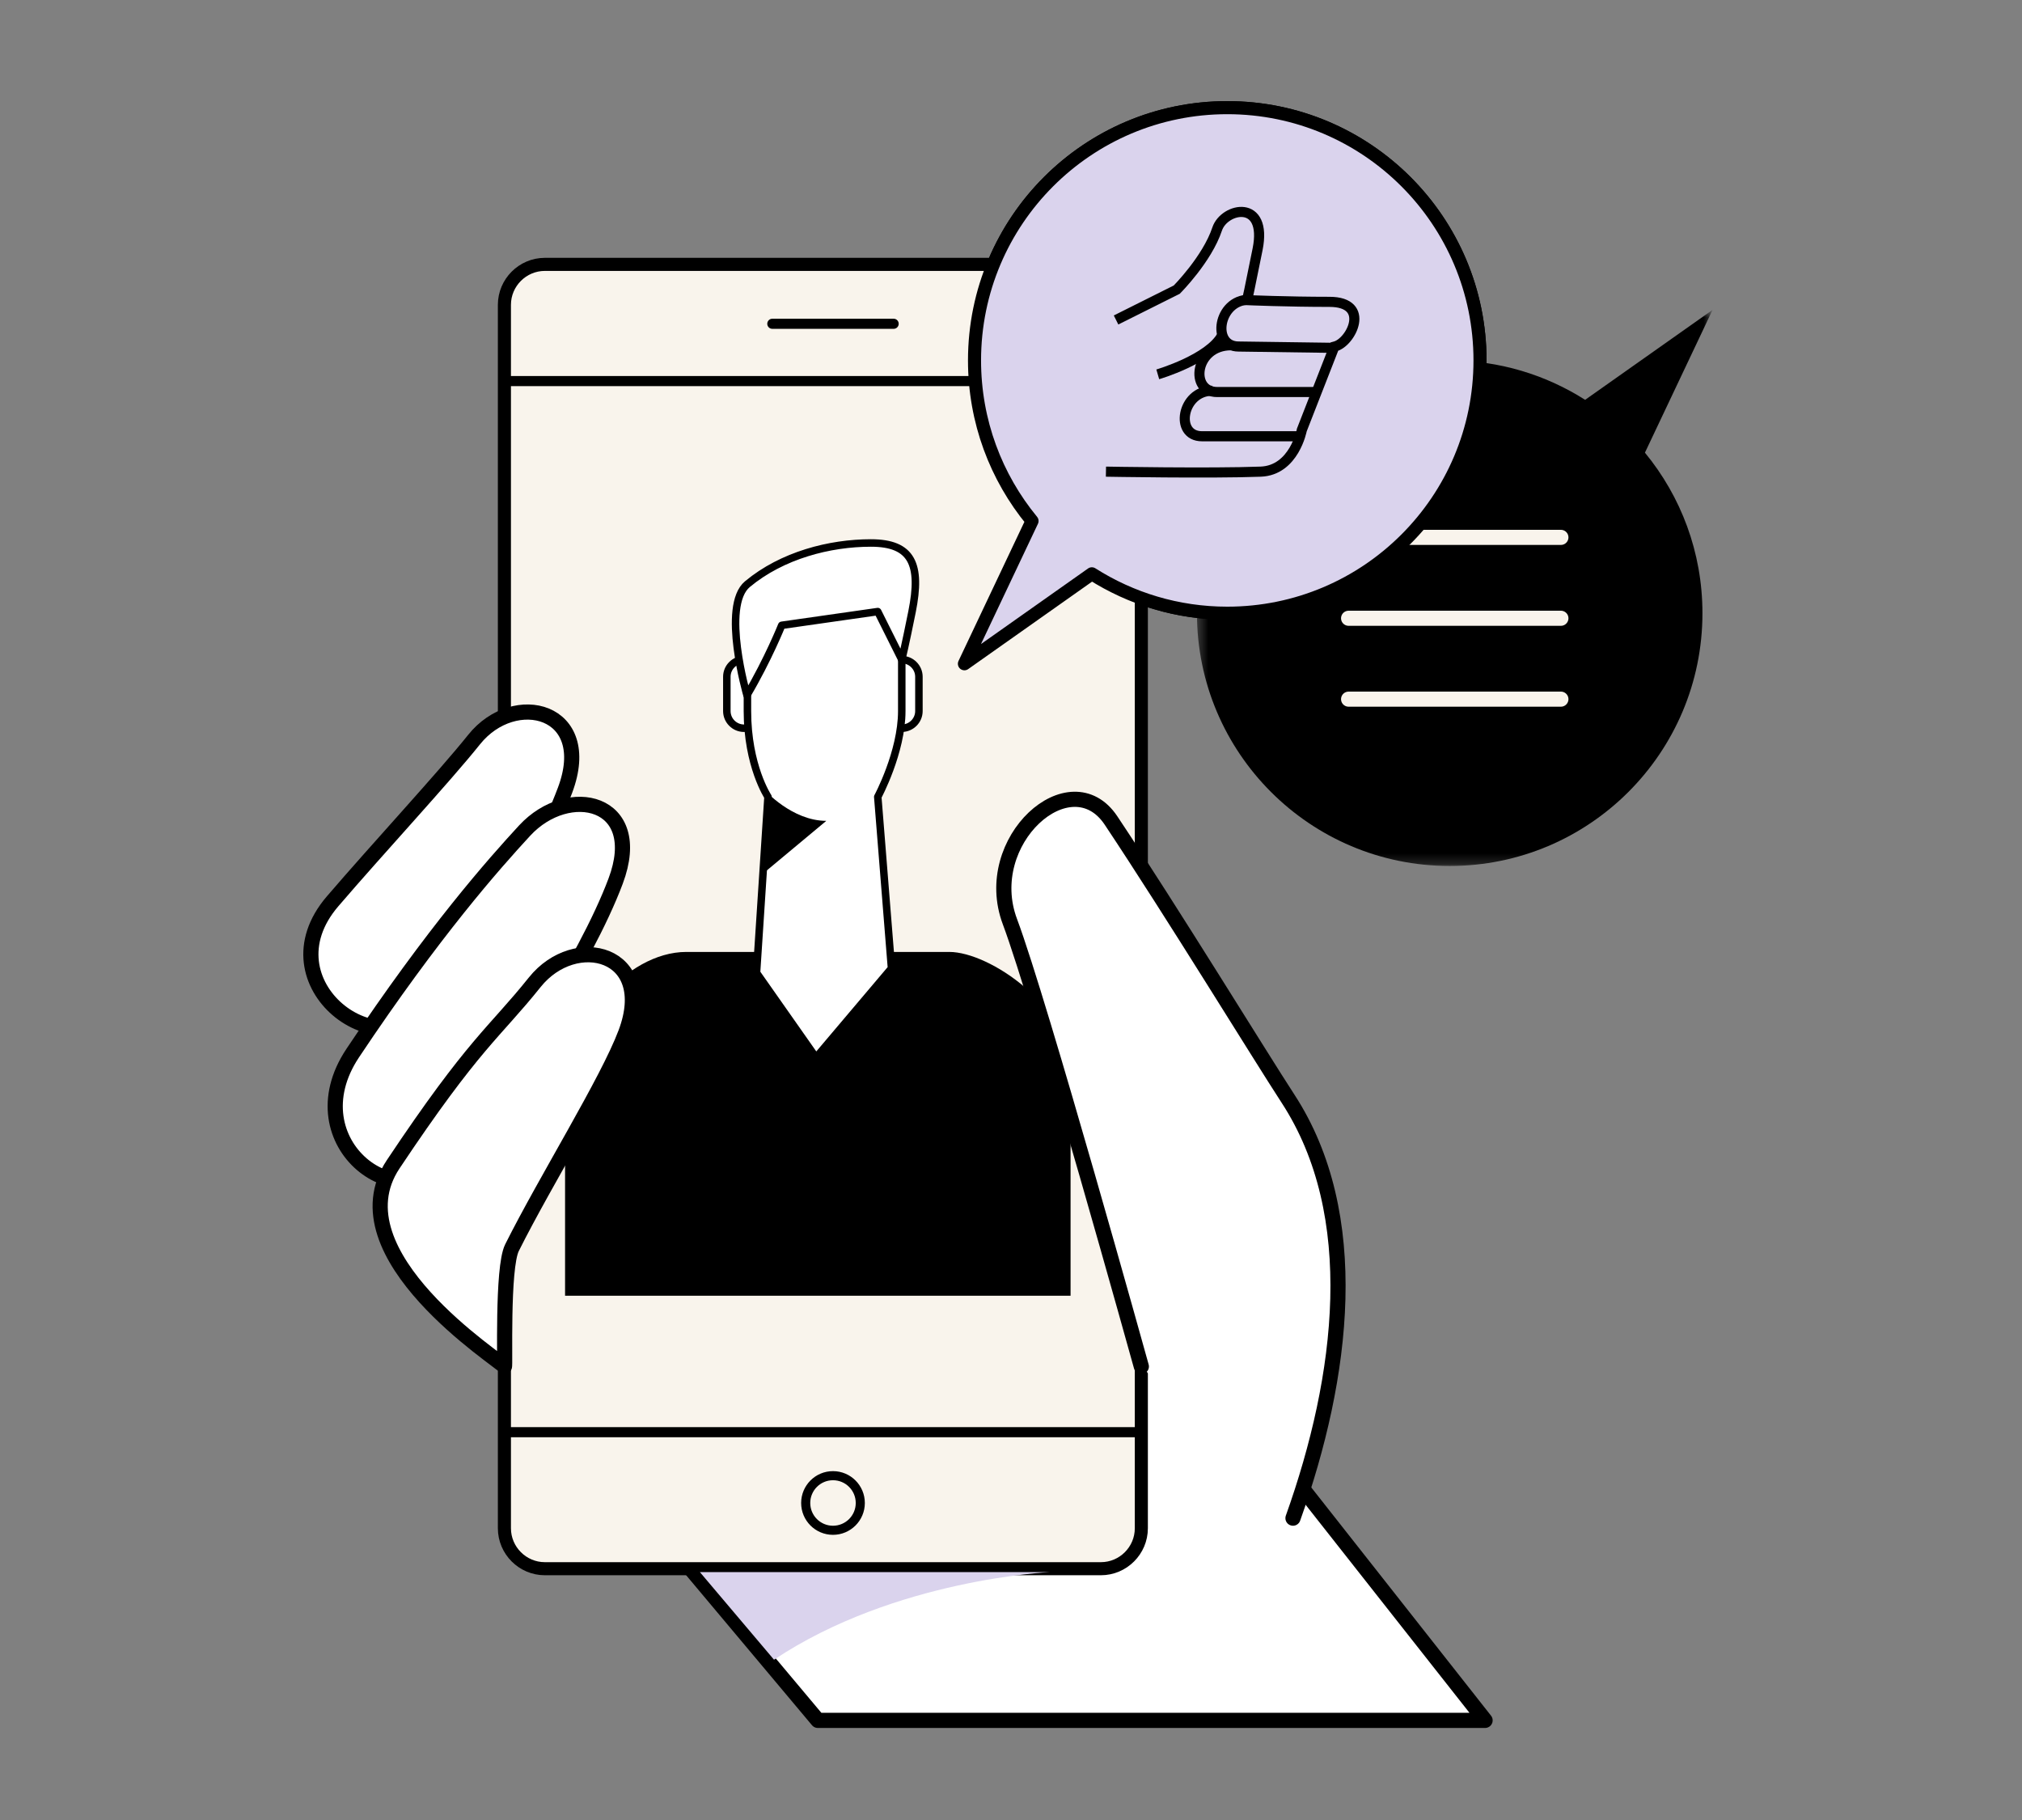 <?xml version="1.0" encoding="UTF-8"?> <svg xmlns="http://www.w3.org/2000/svg" xmlns:xlink="http://www.w3.org/1999/xlink" width="200" height="180" viewBox="0 0 200 180"><rect x="0" y="0" width="200" height="180" fill="#808080" stroke="none"/><defs><polygon id="icon_investors_4-a" points=".392 .75 51.392 .75 51.392 55.75 .392 55.75"></polygon></defs><g fill="none" fill-rule="evenodd" transform="translate(30 10)"><path fill="#FFF" d="M116.892,160.147 L46.392,70.647 C46.392,70.647 9.392,73.647 7.392,83.647 C5.392,93.647 14.392,116.647 14.392,116.647 L50.892,160.147 L116.892,160.147 Z"></path><path stroke="#000" stroke-linecap="round" stroke-linejoin="round" stroke-width="1.5" d="M116.892,160.147 L46.392,70.647 C46.392,70.647 9.392,73.647 7.392,83.647 C5.392,93.647 14.392,116.647 14.392,116.647 L50.892,160.147 L116.892,160.147 Z"></path><path fill="#FFF" d="M91.392,0.647 C77.585,0.647 66.392,11.84 66.392,25.647 C66.392,31.676 68.527,37.207 72.081,41.525 L65.392,55.647 L77.996,46.75 C81.869,49.214 86.462,50.647 91.392,50.647 C105.199,50.647 116.392,39.454 116.392,25.647 C116.392,11.84 105.199,0.647 91.392,0.647"></path><path stroke="#000" stroke-linecap="round" stroke-linejoin="round" stroke-width="1.293" d="M91.392,0.647 C77.585,0.647 66.392,11.84 66.392,25.647 C66.392,31.676 68.527,37.207 72.081,41.525 L65.392,55.647 L77.996,46.75 C81.869,49.214 86.462,50.647 91.392,50.647 C105.199,50.647 116.392,39.454 116.392,25.647 C116.392,11.84 105.199,0.647 91.392,0.647 Z"></path><path fill="#F9F4EC" d="M78.892,145.147 L23.892,145.147 C21.692,145.147 19.892,143.347 19.892,141.147 L19.892,20.147 C19.892,17.947 21.692,16.147 23.892,16.147 L78.892,16.147 C81.092,16.147 82.892,17.947 82.892,20.147 L82.892,141.147 C82.892,143.347 81.092,145.147 78.892,145.147"></path><path stroke="#000" stroke-linecap="round" stroke-linejoin="round" stroke-width="1.293" d="M78.892,145.147 L23.892,145.147 C21.692,145.147 19.892,143.347 19.892,141.147 L19.892,20.147 C19.892,17.947 21.692,16.147 23.892,16.147 L78.892,16.147 C81.092,16.147 82.892,17.947 82.892,20.147 L82.892,141.147 C82.892,143.347 81.092,145.147 78.892,145.147 Z"></path><path fill="#000" d="M25.892,118.147 L75.892,118.147 L75.892,95.932 C75.892,89.586 67.892,84.147 63.892,84.147 L37.892,84.147 C31.892,84.147 25.892,91.399 25.892,97.745 L25.892,118.147 Z"></path><path fill="#FFF" d="M43.589,62.022 L43.589,62.022 C42.656,62.022 41.893,61.259 41.893,60.326 L41.893,56.933 C41.893,56 42.656,55.236 43.589,55.236 C44.523,55.236 45.285,56 45.285,56.933 L45.285,60.326 C45.285,61.259 44.523,62.022 43.589,62.022"></path><path stroke="#000" stroke-linecap="round" stroke-linejoin="round" stroke-width=".741" d="M43.589,62.022 L43.589,62.022 C42.656,62.022 41.893,61.259 41.893,60.326 L41.893,56.933 C41.893,56 42.656,55.236 43.589,55.236 C44.523,55.236 45.285,56 45.285,56.933 L45.285,60.326 C45.285,61.259 44.523,62.022 43.589,62.022 Z"></path><path fill="#FFF" d="M59.196,62.022 L59.196,62.022 C58.262,62.022 57.5,61.259 57.5,60.326 L57.5,56.933 C57.5,56 58.262,55.236 59.196,55.236 C60.129,55.236 60.892,56 60.892,56.933 L60.892,60.326 C60.892,61.259 60.129,62.022 59.196,62.022"></path><path stroke="#000" stroke-linecap="round" stroke-linejoin="round" stroke-width=".741" d="M59.196,62.022 L59.196,62.022 C58.262,62.022 57.5,61.259 57.5,60.326 L57.5,56.933 C57.5,56 58.262,55.236 59.196,55.236 C60.129,55.236 60.892,56 60.892,56.933 L60.892,60.326 C60.892,61.259 60.129,62.022 59.196,62.022 Z"></path><path fill="#FFF" d="M44.829,86.212 L45.964,68.808 C45.964,68.808 43.929,65.754 43.929,60.326 L43.929,49.468 C43.929,46.754 59.196,46.076 59.196,50.826 L59.196,60.326 C59.196,64.397 56.821,68.808 56.821,68.808 L58.179,85.772 L50.714,94.593 L44.829,86.212 Z"></path><path stroke="#000" stroke-linecap="round" stroke-linejoin="round" stroke-width=".741" d="M44.829,86.212 L45.964,68.808 C45.964,68.808 43.929,65.754 43.929,60.326 L43.929,49.468 C43.929,46.754 59.196,46.076 59.196,50.826 L59.196,60.326 C59.196,64.397 56.821,68.808 56.821,68.808 L58.179,85.772 L50.714,94.593 L44.829,86.212 Z"></path><path fill="#FFF" d="M43.883,58.753 C45.964,55.236 47.321,51.843 47.321,51.843 L56.821,50.486 L59.196,55.236 C59.196,55.236 59.535,53.879 60.214,50.486 C61.146,45.829 60.214,43.701 56.143,43.701 C52.071,43.701 47.367,44.912 43.929,47.772 C41.32,49.941 43.883,58.753 43.883,58.753"></path><path stroke="#000" stroke-linecap="round" stroke-linejoin="round" stroke-width=".741" d="M43.883,58.753 C45.964,55.236 47.321,51.843 47.321,51.843 L56.821,50.486 L59.196,55.236 C59.196,55.236 59.535,53.879 60.214,50.486 C61.146,45.829 60.214,43.701 56.143,43.701 C52.071,43.701 47.367,44.912 43.929,47.772 C41.32,49.941 43.883,58.753 43.883,58.753 Z"></path><path fill="#000" d="M51.731,71.183 C48.338,71.183 45.625,68.129 45.625,68.129 L45.625,76.272 L51.731,71.183 Z"></path><path stroke="#000" d="M20.222,27.689 L82.316,27.689"></path><path stroke="#000" stroke-linecap="round" d="M46.392,22.022 L58.392,22.022"></path><path stroke="#000" d="M20.222,131.645 L82.642,131.645"></path><path stroke="#000" stroke-width=".9" d="M55.093,138.647 C55.093,137.156 53.883,135.947 52.392,135.947 C50.901,135.947 49.693,137.156 49.693,138.647 C49.693,140.138 50.901,141.347 52.392,141.347 C53.883,141.347 55.093,140.138 55.093,138.647 Z"></path><g transform="translate(69 68.897)"><path fill="#FFF" d="M13.892,56.25 C13.892,56.25 3.892,20.25 0.892,12.25 C-2.108,4.25 6.892,-3.75 10.892,2.25 C16.892,11.25 25.661,25.562 28.392,29.75 C35.892,41.25 33.892,57.25 28.892,71.25"></path><path stroke="#000" stroke-linecap="round" stroke-linejoin="round" stroke-width="1.5" d="M13.892,56.25 C13.892,56.25 3.892,20.25 0.892,12.25 C-2.108,4.25 6.892,-3.75 10.892,2.25 C16.892,11.25 25.661,25.562 28.392,29.75 C35.892,41.25 33.892,57.25 28.892,71.25"></path></g><path fill="#FFF" d="M2.892,79.147 C7.392,73.897 13.892,66.897 16.892,63.147 C20.892,58.147 28.892,60.147 25.892,68.147 C22.892,76.147 17.892,82.147 12.892,89.147 C7.892,96.147 -4.117,87.324 2.892,79.147"></path><path stroke="#000" stroke-linecap="round" stroke-linejoin="round" stroke-width="1.5" d="M2.892,79.147 C7.392,73.897 13.892,66.897 16.892,63.147 C20.892,58.147 28.892,60.147 25.892,68.147 C22.892,76.147 17.892,82.147 12.892,89.147 C7.892,96.147 -4.117,87.324 2.892,79.147 Z"></path><path fill="#FFF" d="M4.892,94.147 C12.892,82.147 18.892,75.397 21.892,72.147 C26.235,67.442 33.892,69.147 30.892,77.147 C27.892,85.147 19.892,97.147 14.892,104.147 C9.892,111.147 -1.083,103.108 4.892,94.147"></path><path stroke="#000" stroke-linecap="round" stroke-linejoin="round" stroke-width="1.5" d="M4.892,94.147 C12.892,82.147 18.892,75.397 21.892,72.147 C26.235,67.442 33.892,69.147 30.892,77.147 C27.892,85.147 19.892,97.147 14.892,104.147 C9.892,111.147 -1.083,103.108 4.892,94.147 Z"></path><path fill="#FFF" d="M8.892,105.147 C16.892,93.147 18.892,92.147 22.892,87.147 C26.892,82.147 34.892,84.147 31.892,92.147 C30.091,96.949 23.975,106.73 20.642,113.397 C19.642,115.397 20.003,125.371 19.892,125.147 C19.642,124.647 2.917,114.108 8.892,105.147"></path><path stroke="#000" stroke-linecap="round" stroke-linejoin="round" stroke-width="1.5" d="M8.892,105.147 C16.892,93.147 18.892,92.147 22.892,87.147 C26.892,82.147 34.892,84.147 31.892,92.147 C30.091,96.949 23.975,106.73 20.642,113.397 C19.642,115.397 20.003,125.371 19.892,125.147 C19.642,124.647 2.917,114.108 8.892,105.147 Z"></path><g transform="translate(88 19.897)"><mask id="icon_investors_4-b" fill="#fff"><use xlink:href="#icon_investors_4-a"></use></mask><path fill="#000" d="M25.392,55.75 C39.199,55.75 50.392,44.557 50.392,30.75 C50.392,24.721 48.257,19.19 44.703,14.872 L51.392,0.75 L38.788,9.647 C34.915,7.183 30.323,5.75 25.392,5.75 C11.585,5.75 0.392,16.943 0.392,30.75 C0.392,44.557 11.584,55.75 25.392,55.75" mask="url(#icon_investors_4-b)"></path></g><path stroke="#F9F4EC" stroke-linecap="round" stroke-linejoin="round" stroke-width="1.493" d="M103.392 43.147L124.392 43.147M103.392 51.147L124.392 51.147M103.392 59.147L124.392 59.147"></path><path fill="#DAD3ED" d="M91.392,0.647 C77.585,0.647 66.392,11.84 66.392,25.647 C66.392,31.676 68.527,37.207 72.081,41.525 L65.392,55.647 L77.996,46.75 C81.869,49.214 86.462,50.647 91.392,50.647 C105.199,50.647 116.392,39.454 116.392,25.647 C116.392,11.84 105.199,0.647 91.392,0.647"></path><path stroke="#000" stroke-linecap="round" stroke-linejoin="round" stroke-width="1.293" d="M91.392,0.647 C77.585,0.647 66.392,11.84 66.392,25.647 C66.392,31.676 68.527,37.207 72.081,41.525 L65.392,55.647 L77.996,46.75 C81.869,49.214 86.462,50.647 91.392,50.647 C105.199,50.647 116.392,39.454 116.392,25.647 C116.392,11.84 105.199,0.647 91.392,0.647 Z"></path><path stroke="#000" d="M80.392 21.647L86.392 18.647C86.392 18.647 89.392 15.647 90.392 12.647 91.099 10.526 95.392 9.647 94.392 14.647 93.583 18.69 93.355 19.684 93.355 19.684 93.355 19.684 97.342 19.853 101.499 19.853 105.656 19.853 103.642 23.897 102.017 24.272 101.276 24.443 101.892 24.522 101.892 24.522L98.767 32.522C98.767 32.522 98.017 36.522 94.693 36.647 89.708 36.835 79.392 36.647 79.392 36.647M90.892 23.147C89.642 25.522 84.517 27.022 84.517 27.022"></path><path stroke="#000" d="M98.892,33.147 L88.892,33.147 C86.142,33.147 86.892,28.647 89.892,28.647"></path><path stroke="#000" d="M100.392,28.772 L90.392,28.772 C87.642,28.772 88.142,24.147 91.767,24.147"></path><path stroke="#000" d="M101.517,24.397 L92.517,24.272 C89.767,24.272 90.517,19.647 93.517,19.647"></path><path fill="#DAD3ED" d="M46.559,154.147 C58.559,146.147 73.892,145.48 73.892,145.48 L39.225,145.48 L46.559,154.147 Z"></path></g></svg> 